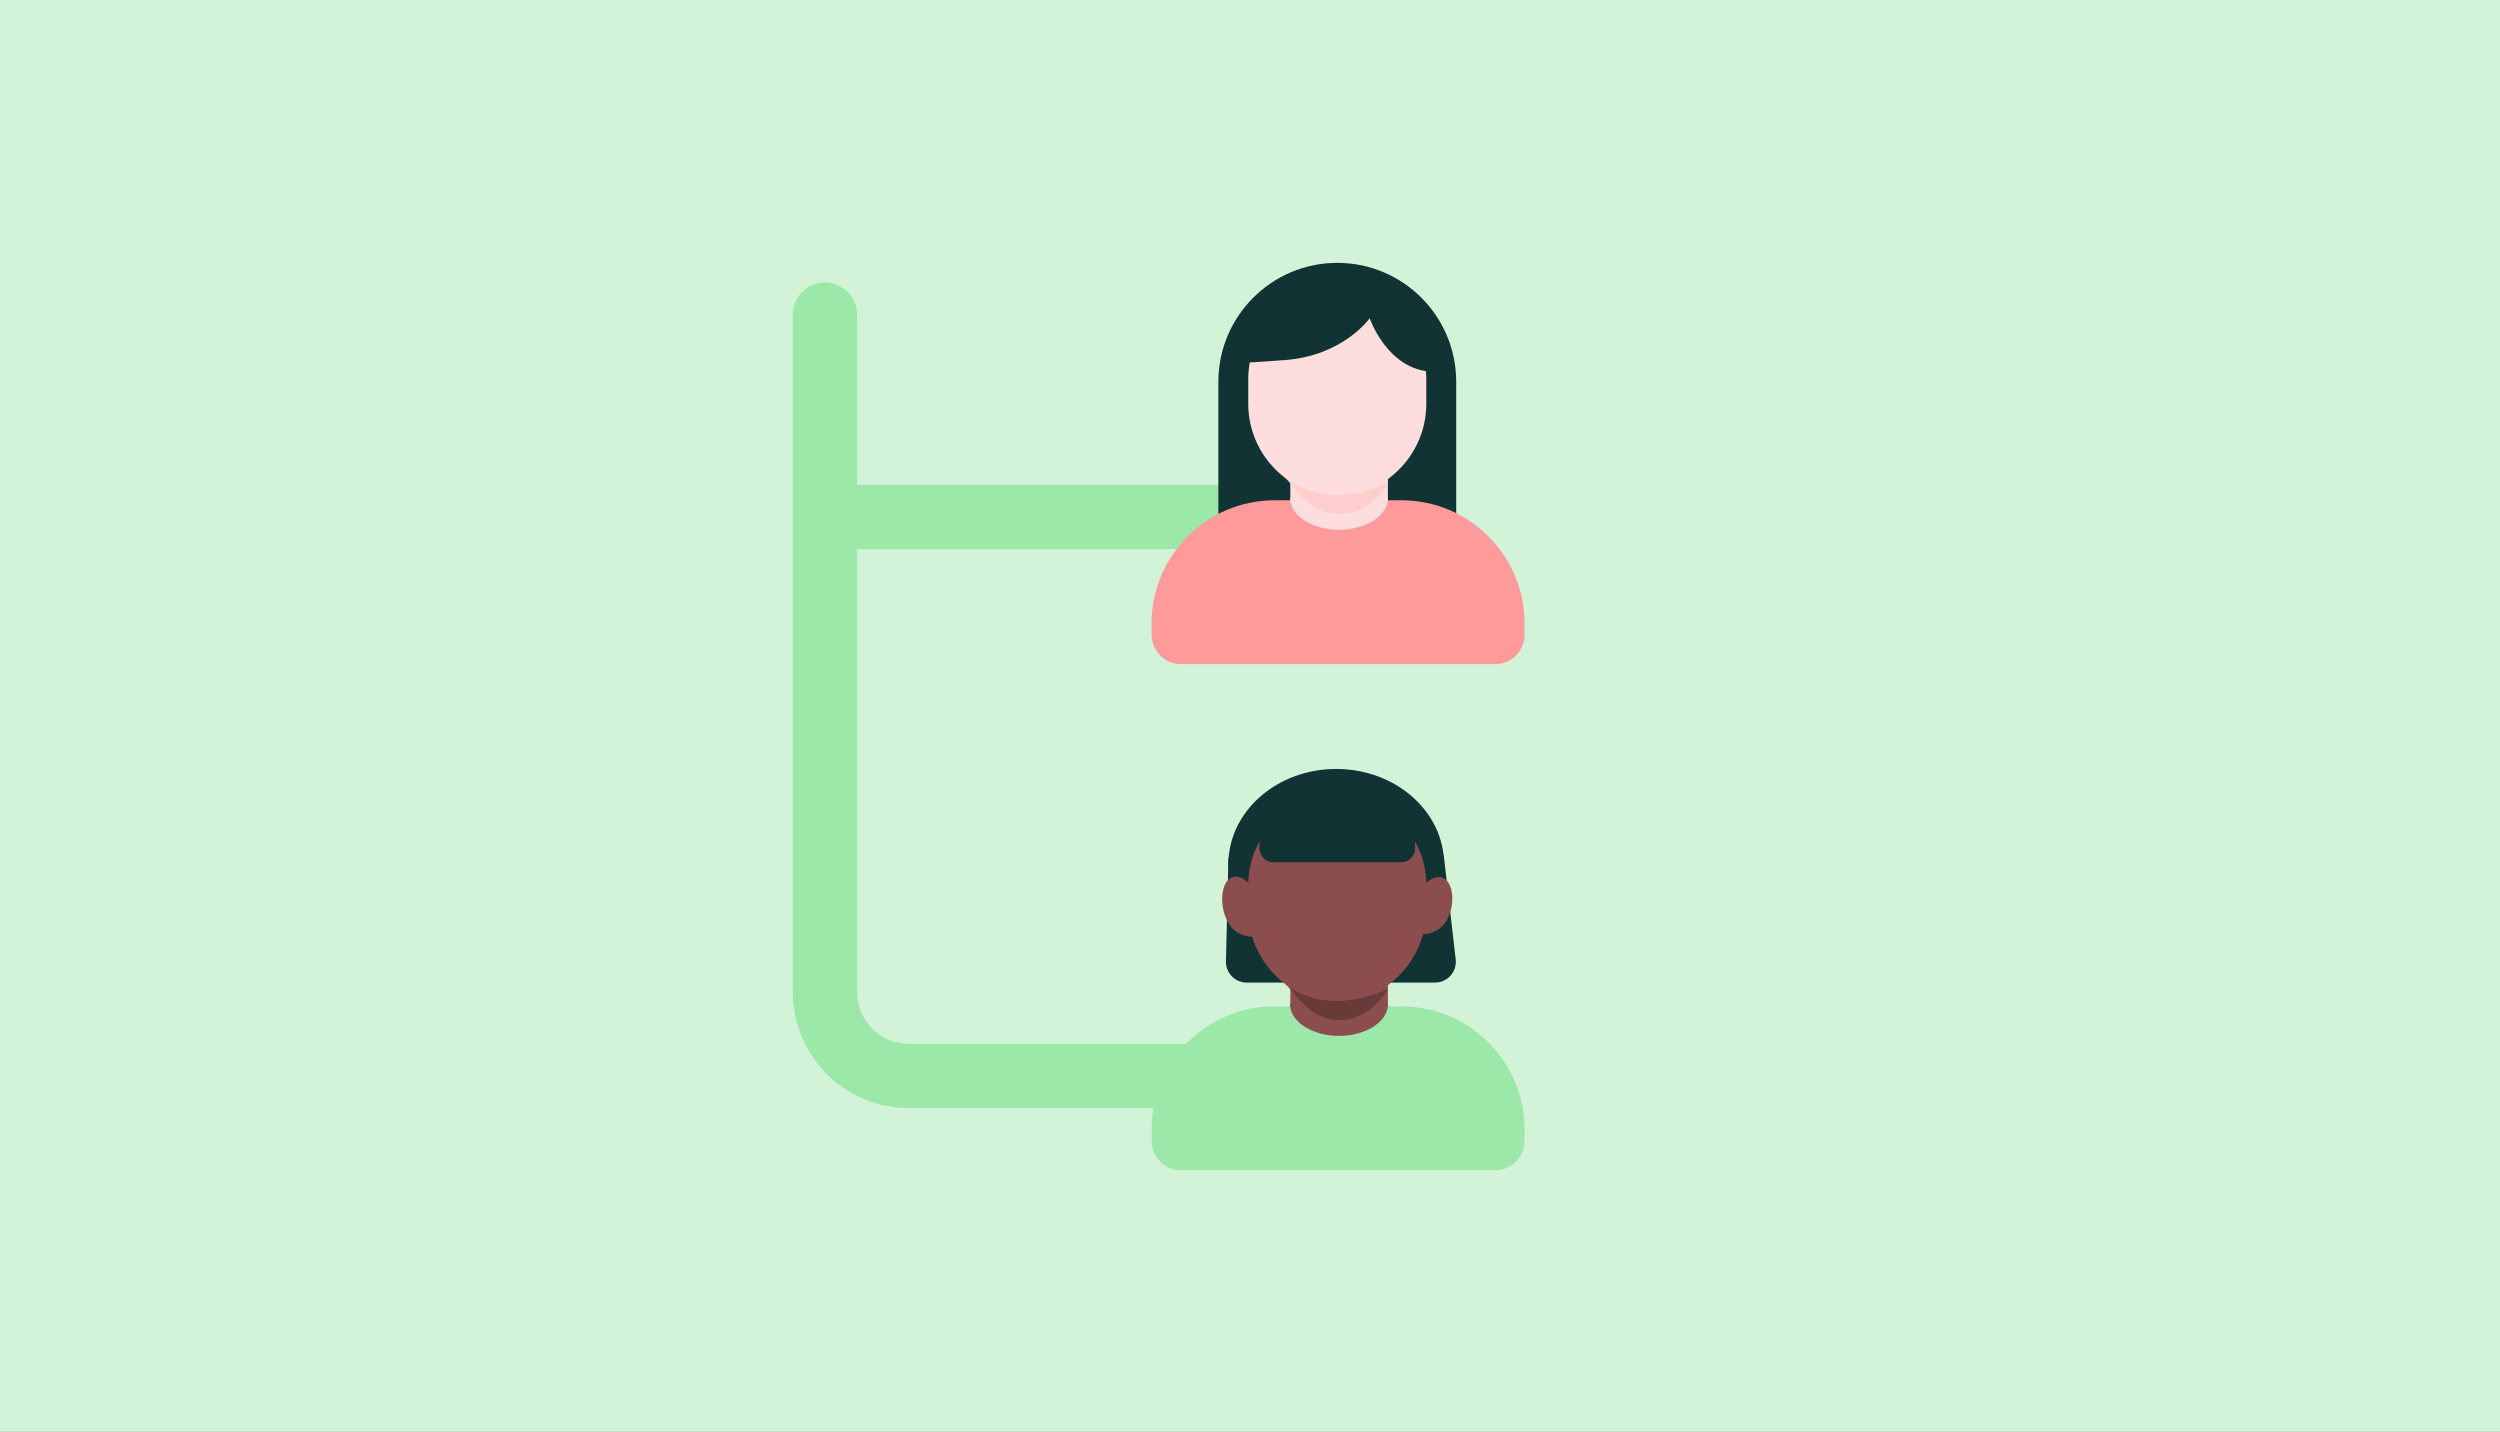 <svg width="894" height="512" viewBox="0 0 894 512" fill="none" xmlns="http://www.w3.org/2000/svg">
<rect x="0" y="0" width="894" height="512" fill="#808080" stroke="none"/>
<g clip-path="url(#clip0_2002_311)">
<rect width="894" height="512" fill="#D3F3D9"/>
<path d="M295 112.543L295 184.859M477.83 384.747H325C308.432 384.747 295 371.316 295 354.747L295 184.859M295 184.859H468.558" stroke="#9BE8A8" stroke-width="23" stroke-linecap="round"/>
<path d="M478.22 94C501.687 94 520.744 113.057 520.744 136.525V227.57H435.689V136.525C435.689 113.057 454.745 94 478.22 94Z" fill="#123333"/>
<path d="M461.426 171.372V181.165H496.317V171.372" fill="#FDDDDD"/>
<path d="M455.845 178.896H501.144C525.443 178.896 545.171 198.624 545.171 222.923V227.021C545.171 232.806 540.472 237.505 534.687 237.505H422.302C416.517 237.505 411.818 232.806 411.818 227.021V222.923C411.818 198.624 431.546 178.896 455.845 178.896Z" fill="#FE9A9A"/>
<path d="M496.343 178.071C496.343 184.361 488.505 189.456 478.833 189.456C469.161 189.456 461.323 184.355 461.323 178.071" fill="#FDDDDD"/>
<path d="M492.846 179.331C492.846 175.923 494.444 172.74 497.129 170.681C504.96 164.659 510.043 155.051 510.043 144.439V135.585C510.043 117.794 495.787 103.372 478.207 103.372C460.62 103.372 446.371 117.794 446.371 135.585V144.439C446.371 155.057 451.453 164.659 459.284 170.681C461.963 172.74 463.567 175.923 463.567 179.331" fill="#FDDDDD"/>
<path d="M461.432 172.247C461.432 172.247 468.285 184.413 479.702 183.78C491.12 183.147 496.285 172.676 496.285 172.676C496.285 172.676 477.369 182.584 461.432 172.241V172.247Z" fill="#FECDCD"/>
<path d="M443.373 129.435C443.373 129.435 438.802 130.349 459.604 128.751C480.406 127.153 489.803 113.805 489.803 113.805C489.803 113.805 496.229 132.709 512.69 132.939L510.746 118.369L501.157 109.323L481.154 99.459L457.584 103.845L443.379 129.441L443.373 129.435Z" fill="#123333"/>
<ellipse cx="477.83" cy="309.094" rx="38.569" ry="34.118" fill="#123333"/>
<path d="M461.426 352.347V362.141H496.318V352.347" fill="#8B4D4D"/>
<path d="M455.845 359.871H501.144C525.443 359.871 545.171 379.599 545.171 403.898V407.996C545.171 413.781 540.472 418.48 534.687 418.48H422.302C416.517 418.48 411.818 413.781 411.818 407.996V403.898C411.818 379.599 431.546 359.871 455.845 359.871Z" fill="#9BE8A8"/>
<path d="M520.548 343.034L516.398 306.869C515.92 303.047 512.7 304.017 508.852 304.167L446.526 306.599C442.64 306.751 439.391 303.724 439.261 307.61L438.404 343.706C438.264 347.897 441.624 351.371 445.817 351.371H513.188C517.65 351.371 521.101 347.46 520.548 343.034Z" fill="#123333"/>
<path d="M496.343 359.046C496.343 365.337 488.505 370.432 478.833 370.432C469.161 370.432 461.323 365.33 461.323 359.046" fill="#8B4D4D"/>
<path d="M492.846 360.306C492.846 356.899 494.445 353.715 497.129 351.657C504.961 345.635 510.043 336.026 510.043 325.414V316.56C510.043 298.769 495.787 284.347 478.207 284.347C460.62 284.347 446.371 298.769 446.371 316.56V325.414C446.371 336.033 451.453 345.635 459.284 351.657C461.963 353.715 463.567 356.899 463.567 360.306" fill="#8B4D4D"/>
<path d="M461.432 353.223C461.432 353.223 468.285 365.388 479.702 364.755C491.12 364.122 496.285 353.651 496.285 353.651C496.285 353.651 477.369 363.56 461.432 353.216V353.223Z" fill="#683A3A"/>
<path d="M506.152 320C506.152 320 512.212 310.864 516.895 314.481C521.571 318.099 520.01 333.887 508.751 334.079" fill="#8B4D4D"/>
<path d="M450.249 320.16C450.249 320.16 444.189 310.559 439.507 314.356C434.831 318.159 436.392 334.759 447.65 334.964" fill="#8B4D4D"/>
<path d="M450.387 303.352V288.37C450.387 285.911 452.174 283.817 454.603 283.432L478.827 279.586C479.493 279.48 480.174 279.51 480.828 279.674L502.231 285.042C504.455 285.599 506.014 287.598 506.014 289.891V303.352C506.014 306.113 503.776 308.352 501.014 308.352H455.387C452.625 308.352 450.387 306.113 450.387 303.352Z" fill="#123333"/>
</g>
<defs>
<clipPath id="clip0_2002_311">
<rect width="894" height="512" fill="white"/>
</clipPath>
</defs>
</svg>
